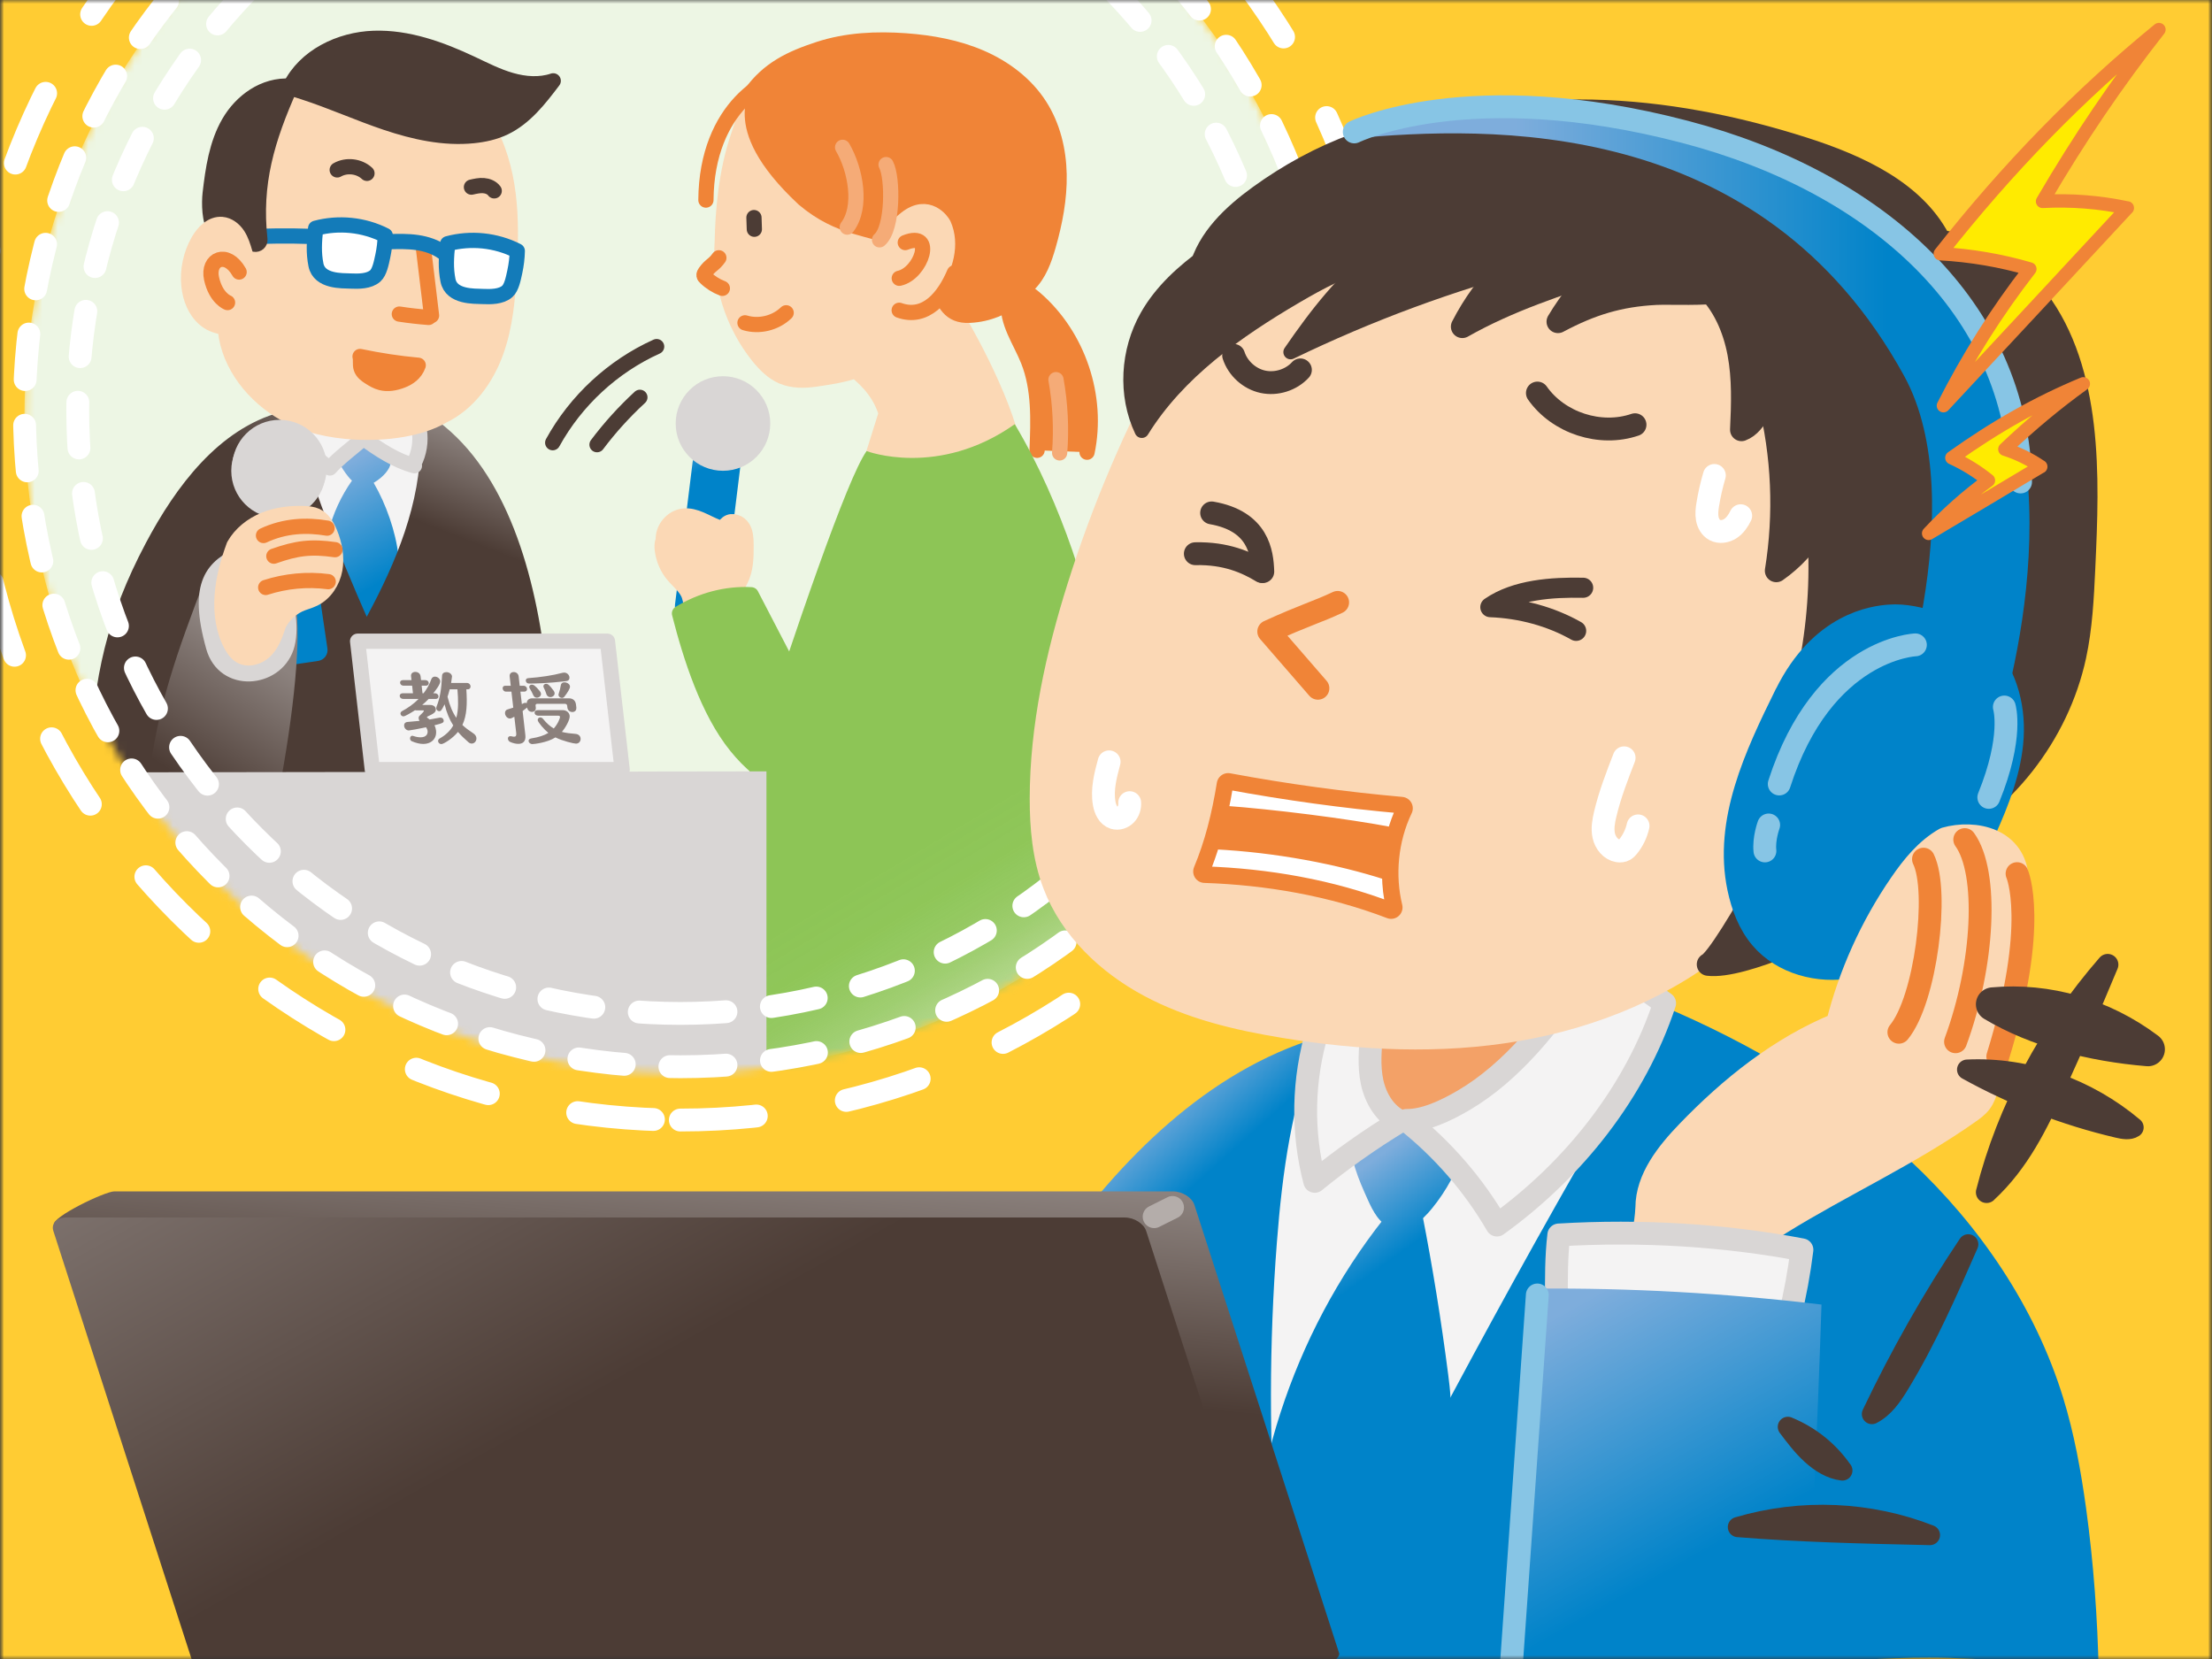 <svg width="288" height="216" viewBox="0 0 288 216" fill="none" xmlns="http://www.w3.org/2000/svg">
<rect x="0" y="0" width="288" height="216" fill="#333333" stroke="none"/>
<mask id="mask0_4176_1927" style="mask-type:alpha" maskUnits="userSpaceOnUse" x="0" y="0" width="288" height="216">
<rect width="288" height="216" fill="#CCCCCC"/>
</mask>
<g mask="url(#mask0_4176_1927)">
<mask id="mask1_4176_1927" style="mask-type:luminance" maskUnits="userSpaceOnUse" x="0" y="-1" width="288" height="218">
<path d="M288 -1H0V217H288V-1Z" fill="white"/>
</mask>
<g mask="url(#mask1_4176_1927)">
<path d="M304.013 -24.247H-22V220.257H304.013V-24.247Z" fill="#FFCC33"/>
<mask id="mask2_4176_1927" style="mask-type:luminance" maskUnits="userSpaceOnUse" x="3" y="-32" width="171" height="172">
<path d="M88.578 139.721C135.74 139.721 173.972 101.453 173.972 54.247C173.972 7.041 135.74 -31.227 88.578 -31.227C41.416 -31.227 3.183 7.041 3.183 54.247C3.183 101.453 41.416 139.721 88.578 139.721Z" fill="white"/>
</mask>
<g mask="url(#mask2_4176_1927)">
<path d="M88.578 139.721C135.74 139.721 173.972 101.453 173.972 54.247C173.972 7.041 135.74 -31.227 88.578 -31.227C41.416 -31.227 3.183 7.041 3.183 54.247C3.183 101.453 41.416 139.721 88.578 139.721Z" fill="#EDF6E4"/>
<path d="M57.228 57.539C52.39 51.659 45.321 52.026 41.751 52.403C38.182 52.78 34.385 56.874 34.385 56.874L43.615 92.032L55.741 88.006L57.228 57.549V57.539Z" fill="#F4F3F3" stroke="#D9D6D5" stroke-width="1.983" stroke-linecap="round" stroke-linejoin="round"/>
<path d="M48.662 62.853C49.941 62.099 50.764 61.068 50.863 60.315C50.833 55.377 43.992 58.471 43.883 59.274C43.774 60.077 45.37 62.218 45.826 62.575C44.418 64.578 43.367 66.839 42.773 69.218L43.635 83.753L48.781 86.499L51.874 72.361C51.527 69.228 50.258 65.609 48.652 62.863L48.662 62.853Z" fill="url(#paint0_linear_4176_1927)"/>
<path d="M57.119 54.891C55.483 53.662 53.698 52.889 51.864 52.433C53.55 53.692 54.71 55.387 54.73 57.449C54.809 65.47 51.567 73.243 47.75 80.303C47.75 80.303 39.451 61.812 38.509 54.356C38.45 53.91 38.469 53.513 38.529 53.137C37.795 53.325 37.121 53.503 36.526 53.662C28.476 55.843 22.904 63.319 18.997 70.685C13.891 80.312 12.206 88.195 11.68 99.081C11.68 99.081 42.098 124.472 70.494 119.475C72.506 107.221 74.747 68.197 57.109 54.901L57.119 54.891Z" fill="url(#paint1_linear_4176_1927)"/>
<path d="M51.864 52.433C47.412 49.111 39.263 48.844 38.529 53.127C42.068 52.224 47.115 51.253 51.864 52.433Z" fill="#F4F3F3" stroke="#F4F3F3" stroke-width="1.983" stroke-linecap="round" stroke-linejoin="round"/>
<path d="M54.591 56.002C54.829 57.459 54.581 58.996 53.907 60.305C53.847 60.424 53.827 60.632 53.956 60.642C51.517 59.978 49.366 58.55 47.323 57.073C45.767 58.401 44.071 59.67 42.951 60.929C42.951 60.929 39.233 59.125 38.648 53.662" fill="#F4F3F3"/>
<path d="M54.591 56.002C54.829 57.459 54.581 58.996 53.907 60.305C53.847 60.424 53.827 60.632 53.956 60.642C51.517 59.978 49.366 58.55 47.323 57.073C45.767 58.401 44.071 59.67 42.951 60.929C42.951 60.929 39.233 59.125 38.648 53.662" stroke="#D9D6D5" stroke-width="1.983" stroke-linecap="round" stroke-linejoin="round"/>
<path d="M29.358 43.044C29.834 47.594 33.096 51.63 37.092 53.86C39.838 55.397 43.011 56.061 46.154 56.24C50.387 56.478 54.759 55.824 57.635 54.148C60.956 52.562 63.296 49.339 64.555 45.879C65.814 42.419 66.121 38.681 66.31 35.003C66.478 31.771 66.558 28.529 66.161 25.316C65.765 22.104 64.862 18.921 63.197 16.155C59.816 11.386 42.554 8.332 37.766 11.317C32.977 14.301 28.644 36.123 29.368 43.044H29.358Z" fill="#FBD8B5" stroke="#FBD8B5" stroke-width="1.983" stroke-linecap="round" stroke-linejoin="round"/>
<path d="M55.136 32.365C55.483 35.27 55.84 38.175 56.187 41.08" stroke="#F08437" stroke-width="1.983" stroke-linecap="round" stroke-linejoin="round"/>
<path d="M51.993 40.892C53.262 41.09 54.531 41.229 55.81 41.328" stroke="#F08437" stroke-width="1.983" stroke-linecap="round" stroke-linejoin="round"/>
<path d="M54.442 47.555C51.933 47.327 49.445 46.95 46.877 46.414C47.006 46.91 46.857 47.456 47.016 47.941C47.184 48.477 47.68 48.844 48.166 49.141C48.622 49.428 49.088 49.696 49.603 49.825C50.496 50.053 51.458 49.875 52.32 49.547C53.173 49.23 54.075 48.635 54.452 47.555H54.442Z" fill="#F08437" stroke="#F08437" stroke-width="1.983" stroke-linecap="round" stroke-linejoin="round"/>
<path d="M41.097 29.718C44.081 28.915 47.363 29.233 50.159 30.66C50.139 31.562 50.03 32.455 49.842 33.337C49.633 34.309 49.415 35.419 48.86 35.925C48.057 36.639 46.699 36.639 45.628 36.589C44.557 36.539 41.573 36.698 41.137 34.487C40.819 32.891 40.909 31.483 41.097 29.718Z" fill="white" stroke="#137BB9" stroke-width="1.983" stroke-linecap="round" stroke-linejoin="round"/>
<path d="M58.289 31.731C61.273 30.928 64.555 31.245 67.351 32.673C67.331 33.575 67.222 34.467 67.034 35.35C66.825 36.321 66.607 37.432 66.052 37.938C65.249 38.651 63.891 38.651 62.82 38.602C61.749 38.552 58.765 38.711 58.328 36.5C58.011 34.904 58.1 33.496 58.289 31.731Z" fill="white" stroke="#137BB9" stroke-width="1.983" stroke-linecap="round" stroke-linejoin="round"/>
<path d="M50.694 31.463C51.904 31.433 53.133 31.404 54.333 31.582C55.533 31.761 56.722 32.147 57.704 32.871" stroke="#137BB9" stroke-width="1.983" stroke-linecap="round" stroke-linejoin="round"/>
<path d="M31.787 30.858C34.662 30.71 37.538 30.68 40.413 30.779" stroke="#137BB9" stroke-width="1.983" stroke-linecap="round" stroke-linejoin="round"/>
<path d="M43.903 22.124C45.112 21.43 46.758 21.618 47.779 22.57" stroke="#4C3C35" stroke-width="1.983" stroke-linecap="round" stroke-linejoin="round"/>
<path d="M61.382 24.364C61.898 24.245 62.433 24.126 62.959 24.166C63.484 24.206 64.039 24.424 64.347 24.85" stroke="#4C3C35" stroke-width="1.983" stroke-linecap="round" stroke-linejoin="round"/>
<path d="M28.049 29.788C27.246 28.895 27.226 26.387 27.365 25.187C27.732 22.005 28.208 18.743 29.804 15.977C31.4 13.21 34.365 10.99 37.835 11.218C34.741 18.148 33.036 23.879 33.839 31.186C33.879 31.572 33.532 31.87 33.145 31.8C32.649 31.721 32.213 31.612 31.797 31.007" fill="#4C3C35"/>
<path d="M28.049 29.788C27.246 28.895 27.226 26.387 27.365 25.187C27.732 22.005 28.208 18.743 29.804 15.977C31.4 13.21 34.365 10.99 37.835 11.218C34.741 18.148 33.036 23.879 33.839 31.186C33.879 31.572 33.532 31.87 33.145 31.8C32.649 31.721 32.213 31.612 31.797 31.007" stroke="#4C3C35" stroke-width="1.983" stroke-linecap="round" stroke-linejoin="round"/>
<path d="M37.756 11.317C39.679 7.341 44.25 5.14 48.672 4.991C53.084 4.843 57.377 6.399 61.382 8.283C63.068 9.076 64.743 9.939 66.538 10.454C68.333 10.97 70.286 11.118 72.031 10.524C70.246 12.883 68.352 15.332 65.675 16.611C64.406 17.216 63.008 17.523 61.61 17.662C57.793 18.049 53.946 17.196 50.308 15.977C46.669 14.757 43.159 13.161 39.511 11.981C38.846 11.763 38.093 11.575 37.766 11.317H37.756Z" fill="#4C3C35" stroke="#4C3C35" stroke-width="1.983" stroke-linecap="round" stroke-linejoin="round"/>
<path d="M31.896 32.931C31.658 32.118 31.41 31.285 30.944 30.581C30.479 29.877 29.735 29.292 28.892 29.223C27.583 29.113 26.493 30.214 25.838 31.344C24.827 33.109 24.391 35.191 24.599 37.214C24.768 38.84 25.402 40.476 26.642 41.536C27.881 42.597 29.794 42.944 31.182 42.082" fill="#FBD8B5"/>
<path d="M31.896 32.931C31.658 32.118 31.41 31.285 30.944 30.581C30.479 29.877 29.735 29.292 28.892 29.223C27.583 29.113 26.493 30.214 25.838 31.344C24.827 33.109 24.391 35.191 24.599 37.214C24.768 38.84 25.402 40.476 26.642 41.536C27.881 42.597 29.794 42.944 31.182 42.082" stroke="#FBD8B5" stroke-width="1.983" stroke-linecap="round" stroke-linejoin="round"/>
<path d="M36.398 65.986C39.25 65.986 41.563 63.673 41.563 60.82C41.563 57.968 39.25 55.655 36.398 55.655C33.545 55.655 31.232 57.968 31.232 60.82C31.232 63.673 33.545 65.986 36.398 65.986Z" fill="#D9D6D5" stroke="#D9D6D5" stroke-width="1.983" stroke-linecap="round" stroke-linejoin="round"/>
<path d="M38.253 64.54L35.497 64.947C34.717 65.062 34.178 65.788 34.293 66.568L37.049 85.253C37.164 86.033 37.889 86.572 38.669 86.457L41.426 86.05C42.206 85.936 42.745 85.21 42.63 84.43L39.874 65.745C39.759 64.965 39.033 64.425 38.253 64.54Z" fill="url(#paint2_linear_4176_1927)"/>
<path d="M36.269 66.462C39.121 66.462 41.434 64.149 41.434 61.296C41.434 58.443 39.121 56.131 36.269 56.131C33.416 56.131 31.103 58.443 31.103 61.296C31.103 64.149 33.416 66.462 36.269 66.462Z" fill="#D9D6D5" stroke="#D9D6D5" stroke-width="1.983" stroke-linecap="round" stroke-linejoin="round"/>
<path d="M19.324 101.986C20.454 91.913 23.102 84.834 26.721 75.306C29.645 75.851 36.011 77.358 38.628 79.698C39.114 84.496 38.102 94.381 35.812 105.585C29.179 112.763 19.324 101.986 19.324 101.986Z" fill="url(#paint3_linear_4176_1927)"/>
<path d="M31.361 72.123C27.871 73.789 25.442 75.791 27.811 84.239C29.199 89.186 35.822 88.581 37.27 84.298C38.717 80.015 35.406 70.19 31.37 72.123H31.361Z" fill="#D9D6D5" stroke="#D9D6D5" stroke-width="1.983" stroke-linecap="round" stroke-linejoin="round"/>
<path d="M36.179 81.621C35.793 82.742 35.366 83.902 34.523 84.734C33.681 85.567 32.303 85.984 31.282 85.369C30.796 85.082 30.459 84.596 30.171 84.1C29.08 82.157 28.773 79.847 28.922 77.626C29.07 75.405 29.655 73.234 30.468 71.022C31.331 69.486 32.788 68.346 34.414 67.681C36.041 67.017 37.825 66.809 39.58 66.868C40.125 66.888 40.69 66.938 41.186 67.166C42.059 67.572 42.584 68.484 42.951 69.377C43.566 70.874 43.883 72.54 43.595 74.136C43.308 75.732 42.336 77.249 40.879 77.963C40.254 78.27 39.57 78.419 38.935 78.716C37.547 79.371 36.487 80.66 36.16 81.611L36.179 81.621Z" fill="#FBD8B5" stroke="#FBD8B5" stroke-width="1.983" stroke-linecap="round" stroke-linejoin="round"/>
<path d="M34.593 76.486C37.21 75.643 40.006 75.375 42.733 75.732" stroke="#F08437" stroke-width="1.983" stroke-linecap="round" stroke-linejoin="round"/>
<path d="M35.654 72.411C38.628 71.36 40.482 71.122 43.615 71.568" stroke="#F08437" stroke-width="1.983" stroke-linecap="round" stroke-linejoin="round"/>
<path d="M34.306 69.724C37.131 68.405 39.967 68.326 42.584 68.762" stroke="#F08437" stroke-width="1.983" stroke-linecap="round" stroke-linejoin="round"/>
<path d="M31.133 35.419C29.527 32.584 26.979 33.714 27.544 36.272C28.109 38.83 29.626 39.395 29.626 39.395" stroke="#F08437" stroke-width="1.983" stroke-linecap="round" stroke-linejoin="round"/>
<path d="M85.494 45.126C79.793 47.694 74.975 52.155 71.961 57.638" stroke="#4C3C35" stroke-width="1.983" stroke-linecap="round" stroke-linejoin="round"/>
<path d="M83.313 51.729C81.271 53.612 79.397 55.675 77.731 57.896" stroke="#4C3C35" stroke-width="1.983" stroke-linecap="round" stroke-linejoin="round"/>
<path d="M95.061 59.223L91.863 58.827C91.037 58.725 90.284 59.312 90.182 60.138L87.883 78.725C87.781 79.551 88.368 80.304 89.194 80.406L92.392 80.801C93.218 80.903 93.971 80.317 94.073 79.491L96.371 60.903C96.474 60.077 95.887 59.325 95.061 59.223Z" fill="url(#paint4_linear_4176_1927)"/>
<path d="M94.13 60.305C96.983 60.305 99.296 57.992 99.296 55.139C99.296 52.287 96.983 49.974 94.13 49.974C91.278 49.974 88.965 52.287 88.965 55.139C88.965 57.992 91.278 60.305 94.13 60.305Z" fill="#D9D6D5" stroke="#D9D6D5" stroke-width="1.983" stroke-linecap="round" stroke-linejoin="round"/>
<path d="M113.434 60.008C113.434 60.008 123.379 64.895 132.074 58.748C130.725 51.511 124.707 41.477 124.707 41.477C124.707 41.477 130.854 31.592 125.322 18.168C119.799 4.743 107.099 9.463 102.29 10.791C97.482 12.12 97.373 14.172 96.153 17.662C94.497 22.401 94.111 27.825 94.041 31.404C93.664 36.748 95.37 42.211 98.721 46.385C99.584 47.456 100.585 48.467 101.844 49.012C103.192 49.587 104.719 49.567 106.177 49.359C107.942 49.092 109.538 48.883 111.392 48.269C113.305 49.835 114.634 51.451 115.387 53.811L113.444 60.008H113.434Z" fill="#FBD8B5" stroke="#FBD8B5" stroke-width="1.983" stroke-linecap="round" stroke-linejoin="round"/>
<path d="M133.918 37.055C135.286 35.717 135.96 33.823 136.486 31.989C137.348 28.975 137.953 25.852 137.893 22.709C137.834 19.566 137.071 16.403 135.375 13.756C133.571 10.93 130.765 8.828 127.691 7.5C124.618 6.171 121.267 5.566 117.925 5.318C114.118 5.041 110.232 5.219 106.603 6.409C102.974 7.599 100.049 8.967 97.739 12.199C99.99 11.763 93.763 15.739 104.64 25.891C109.409 29.917 113.295 29.55 117.251 31.324C123.428 34.111 121.029 41.309 126.234 41.051C131.439 40.793 133.918 37.055 133.918 37.055Z" fill="#F08437" stroke="#F08437" stroke-width="1.983" stroke-linecap="round" stroke-linejoin="round"/>
<path d="M86.367 70.348C86.248 68.841 87.478 67.364 88.975 67.195C90.522 67.017 91.91 68.048 93.357 68.603C93.555 68.683 93.784 68.752 93.992 68.693C94.289 68.613 94.468 68.316 94.706 68.127C95.33 67.652 96.292 68.038 96.698 68.693C97.105 69.347 97.125 70.18 97.135 70.963C97.135 72.311 97.135 73.7 96.659 74.969C96.133 76.327 95.062 77.586 95.281 79.024C94.121 79.311 92.951 79.529 91.771 79.678C91.404 79.728 90.998 79.757 90.67 79.589C89.996 79.242 89.976 78.3 89.738 77.576C89.352 76.416 88.261 75.663 87.508 74.701C86.288 73.154 85.961 70.943 86.377 70.348H86.367Z" fill="#FBD8B5" stroke="#FBD8B5" stroke-width="1.983" stroke-linecap="round" stroke-linejoin="round"/>
<path d="M105.651 92.557C103.034 87.52 100.416 82.484 97.799 77.437C94.577 77.269 91.315 78.131 88.469 79.867C89.917 85.547 92.177 92.617 95.865 97.158C97.571 99.26 99.683 101.193 102.3 101.917C104.908 102.64 108.08 100.34 109.478 98.02" fill="#8DC556"/>
<path d="M105.651 92.557C103.034 87.52 100.416 82.484 97.799 77.437C94.577 77.269 91.315 78.131 88.469 79.867C89.917 85.547 92.177 92.617 95.865 97.158C97.571 99.26 99.683 101.193 102.3 101.917C104.908 102.64 108.08 100.34 109.478 98.02" stroke="#8DC556" stroke-width="1.983" stroke-linecap="round" stroke-linejoin="round"/>
<path d="M93.595 33.565C92.911 34.527 92.504 34.477 91.82 35.439C91.731 35.568 91.642 35.707 91.662 35.855C91.681 35.974 91.77 36.074 91.86 36.153C92.484 36.758 93.238 37.234 94.051 37.541" fill="#FBD8B5"/>
<path d="M93.595 33.565C92.911 34.527 92.504 34.477 91.82 35.439C91.731 35.568 91.642 35.707 91.662 35.855C91.681 35.974 91.77 36.074 91.86 36.153C92.484 36.758 93.238 37.234 94.051 37.541" stroke="#F08437" stroke-width="1.983" stroke-linecap="round" stroke-linejoin="round"/>
<path d="M96.996 42.032C98.84 42.587 100.971 42.072 102.359 40.724" stroke="#F08437" stroke-width="1.983" stroke-linecap="round" stroke-linejoin="round"/>
<path d="M98.165 28.33L98.215 29.847" stroke="#4C3C35" stroke-width="1.983" stroke-linecap="round" stroke-linejoin="round"/>
<path d="M114.763 31.473C116.002 30.115 117.003 29.233 117.925 28.489C120.84 26.159 122.675 28.846 122.843 29.203C124.013 31.8 123.101 34.914 121.475 37.253C120.949 38.007 120.345 38.711 119.571 39.207C118.798 39.702 117.846 39.95 116.954 39.732" fill="#FBD8B5"/>
<path d="M114.763 31.473C116.002 30.115 117.003 29.233 117.925 28.489C120.84 26.159 122.675 28.846 122.843 29.203C124.013 31.8 123.101 34.914 121.475 37.253C120.949 38.007 120.345 38.711 119.571 39.207C118.798 39.702 117.846 39.95 116.954 39.732" stroke="#FBD8B5" stroke-width="1.983" stroke-linecap="round" stroke-linejoin="round"/>
<path d="M109.706 19.179C111.431 22.134 112.284 26.982 110.311 29.57" stroke="#F5AB77" stroke-width="1.983" stroke-linecap="round" stroke-linejoin="round"/>
<path d="M115.367 21.43C116.27 23.115 116.299 29.708 114.515 31.225" stroke="#F5AB77" stroke-width="1.983" stroke-linecap="round" stroke-linejoin="round"/>
<path d="M135.028 58.629C135.187 54.703 135.336 50.628 133.888 46.98C132.857 44.362 131.013 41.953 131.32 39.197C131.211 38.443 132.044 37.819 132.807 37.858C133.571 37.898 134.225 38.384 134.8 38.889C140.372 43.718 143.049 51.659 141.532 58.877" fill="#F08437"/>
<path d="M135.028 58.629C135.187 54.703 135.336 50.628 133.888 46.98C132.857 44.362 131.013 41.953 131.32 39.197C131.211 38.443 132.044 37.819 132.807 37.858C133.571 37.898 134.225 38.384 134.8 38.889C140.372 43.718 143.049 51.659 141.532 58.877" stroke="#F08437" stroke-width="1.983" stroke-linecap="round" stroke-linejoin="round"/>
<path d="M137.487 49.429C138.052 52.572 138.211 55.784 137.963 58.966" stroke="#F5AB77" stroke-width="1.983" stroke-linecap="round" stroke-linejoin="round"/>
<path d="M83.581 144.282C86.427 136.003 107.753 65.857 112.829 58.728C112.829 58.728 122.129 62.278 132.123 55.229C138.359 65.669 142.266 78.816 142.742 84.04C143.257 89.712 150.961 117.899 150.654 122.539C143.069 132.642 119.135 143.429 119.135 143.429C119.135 143.429 96.133 145.035 83.571 144.282H83.581Z" fill="url(#paint5_linear_4176_1927)"/>
<path d="M103.113 9.82C100.149 9.552 91.999 13.875 91.91 26.05" stroke="#F08437" stroke-width="1.983" stroke-linecap="round" stroke-linejoin="round"/>
<path d="M117.073 40.396C120.523 41.626 122.932 38.671 124.261 35.518" stroke="#F08437" stroke-width="1.983" stroke-linecap="round" stroke-linejoin="round"/>
<path d="M117.866 31.582C121.802 30.006 119.968 35.617 117.083 36.232" stroke="#F08437" stroke-width="1.983" stroke-linecap="round" stroke-linejoin="round"/>
<path d="M81.003 100.201H48.474L46.56 83.485H79.09L81.003 100.201Z" fill="#F4F3F3" stroke="#D9D6D5" stroke-width="1.983" stroke-linecap="round" stroke-linejoin="round"/>
<path d="M55.939 93.677C56.366 93.608 56.802 93.529 57.228 93.439C57.268 93.43 57.318 93.43 57.347 93.43C57.595 93.43 57.744 93.608 57.764 93.787C57.803 94.094 57.665 94.153 56.564 94.431C56.683 94.649 56.742 94.887 56.772 95.115C56.891 96.136 56.197 96.86 55.097 96.86C54.68 96.86 54.185 96.751 53.629 96.513C53.481 96.454 53.411 96.325 53.391 96.196C53.372 95.998 53.471 95.799 53.679 95.799C53.719 95.799 53.758 95.799 53.798 95.819C54.145 95.938 54.462 95.998 54.75 95.998C55.632 95.998 55.702 95.422 55.672 95.175C55.652 95.006 55.573 94.847 55.474 94.689C54.631 94.877 53.352 95.105 53.233 95.105C52.896 95.105 52.648 94.808 52.618 94.52C52.588 94.262 52.717 94.025 53.074 93.995C53.6 93.955 54.105 93.906 54.631 93.856C54.561 93.767 54.522 93.658 54.512 93.558C54.492 93.41 54.532 93.271 54.651 93.172C54.988 92.865 55.196 92.626 55.186 92.557C55.186 92.517 55.156 92.488 55.107 92.488H54.145C54.145 92.488 54.066 92.478 54.036 92.468C53.51 92.815 52.727 93.271 52.529 93.271C52.321 93.271 52.162 93.112 52.142 92.934C52.132 92.815 52.182 92.686 52.331 92.597C53.074 92.2 53.857 91.665 54.492 91.001H52.509C52.221 91.001 52.063 90.822 52.043 90.634C52.023 90.455 52.152 90.267 52.43 90.267H53.768L53.659 89.275H52.539C52.271 89.275 52.112 89.097 52.093 88.909C52.073 88.72 52.192 88.552 52.459 88.552H53.58L53.52 88.056C53.471 87.669 53.758 87.481 54.075 87.481C54.393 87.481 54.71 87.669 54.76 88.056L54.819 88.552H55.374C55.642 88.552 55.801 88.73 55.821 88.909C55.84 89.097 55.721 89.275 55.454 89.275H54.898L55.008 90.267H55.146C55.583 89.702 55.929 89.087 56.158 88.433C56.247 88.195 56.425 88.096 56.624 88.096C56.941 88.096 57.278 88.343 57.318 88.671C57.367 89.067 56.653 89.979 56.405 90.267H56.633C56.911 90.267 57.07 90.455 57.09 90.634C57.109 90.822 56.99 91.001 56.713 91.001H55.811C55.553 91.278 55.265 91.536 54.968 91.784H55.969C56.475 91.784 56.713 92.032 56.742 92.299C56.792 92.736 56.445 92.924 55.642 93.301C55.592 93.32 55.583 93.34 55.592 93.37C55.592 93.42 55.662 93.479 55.741 93.529L55.939 93.677ZM60.718 89.761C60.837 91.595 60.798 93.122 60.203 94.391C60.609 94.778 61.075 95.115 61.601 95.462C61.878 95.641 62.007 95.859 62.027 96.077C62.067 96.454 61.789 96.811 61.422 96.811C61.283 96.811 61.135 96.761 60.986 96.632C60.47 96.186 60.024 95.76 59.628 95.293C58.944 96.146 57.754 96.88 57.466 96.88C57.228 96.88 57.06 96.701 57.04 96.513C57.02 96.374 57.09 96.235 57.248 96.146C58.081 95.68 58.646 95.105 59.013 94.451C58.537 93.717 58.17 92.835 57.883 91.704C57.476 92.547 57.377 92.597 57.189 92.597C57 92.597 56.822 92.448 56.802 92.24C56.802 92.17 56.802 92.091 56.832 92.012C57.298 90.872 57.476 89.672 57.556 87.977C57.565 87.659 57.833 87.511 58.121 87.511C58.448 87.511 58.815 87.709 58.854 88.066C58.854 88.096 58.854 88.135 58.735 88.918H60.778C61.075 88.918 61.244 89.127 61.264 89.335C61.283 89.543 61.174 89.751 60.877 89.751H60.728L60.718 89.761ZM58.547 89.761C58.458 90.108 58.368 90.416 58.269 90.713C58.557 91.903 58.934 92.765 59.41 93.459C59.717 92.369 59.667 91.11 59.558 89.751H58.547V89.761Z" fill="#8B807C"/>
<path d="M75.035 92.141C75.074 92.517 74.807 92.706 74.519 92.706C74.232 92.706 73.924 92.517 73.875 92.141L73.845 91.883C73.835 91.764 73.736 91.635 73.558 91.635H69.949C69.77 91.635 69.711 91.764 69.731 91.883L69.76 92.121C69.8 92.498 69.542 92.686 69.264 92.686C68.987 92.686 68.68 92.498 68.63 92.121L68.045 92.577L68.402 95.72C68.491 96.513 68.085 96.85 67.49 96.85C67.182 96.85 66.826 96.771 66.449 96.612C66.26 96.533 66.151 96.364 66.132 96.196C66.112 96.017 66.211 95.849 66.449 95.849C66.498 95.849 66.548 95.849 66.607 95.869C66.726 95.898 66.845 95.918 66.934 95.918C67.153 95.918 67.252 95.799 67.212 95.442L66.964 93.321C66.588 93.519 66.538 93.549 66.389 93.549C66.052 93.549 65.794 93.222 65.755 92.904C65.725 92.666 65.824 92.448 66.082 92.369L66.826 92.131L66.588 90.049H65.884C65.626 90.049 65.477 89.86 65.447 89.662C65.418 89.464 65.537 89.285 65.794 89.285H66.498L66.359 88.066C66.32 87.689 66.588 87.501 66.885 87.501C67.182 87.501 67.48 87.689 67.529 88.066L67.668 89.285H68.164C68.432 89.285 68.59 89.474 68.62 89.662C68.65 89.85 68.521 90.049 68.253 90.049H67.757L67.946 91.675L68.154 91.566C68.243 91.526 68.313 91.506 68.392 91.506C68.461 91.506 68.521 91.526 68.58 91.556C68.6 91.159 68.858 90.921 69.304 90.921H74.073C74.609 90.921 74.936 91.229 74.995 91.744L75.045 92.161L75.035 92.141ZM70.078 93.182C69.79 93.182 69.621 93.003 69.602 92.825C69.582 92.636 69.711 92.458 69.998 92.458H73.25C73.746 92.458 74.123 92.765 74.172 93.202C74.232 93.717 73.567 94.818 73.161 95.294C73.696 95.432 74.271 95.502 74.926 95.551C75.332 95.581 75.56 95.839 75.59 96.126C75.63 96.463 75.412 96.82 74.995 96.82C74.708 96.82 73.21 96.464 72.318 96.007C71.247 96.701 69.493 96.88 69.314 96.88C69.046 96.88 68.848 96.692 68.818 96.493C68.799 96.335 68.908 96.176 69.195 96.136C70.137 95.988 70.841 95.76 71.396 95.422C70.871 95.006 70.048 94.054 70.008 93.767C69.988 93.569 70.147 93.41 70.345 93.41C70.464 93.41 70.603 93.469 70.712 93.608C71.168 94.173 71.614 94.56 72.1 94.847C72.635 94.253 72.933 93.479 72.913 93.34C72.913 93.261 72.844 93.182 72.705 93.182H70.078ZM73.22 87.6C73.3 87.58 73.379 87.57 73.448 87.57C73.845 87.57 74.113 87.887 74.142 88.175C74.172 88.413 74.053 88.631 73.756 88.671C73.528 88.7 71.267 88.998 68.868 88.998C68.63 88.998 68.481 88.819 68.461 88.641C68.442 88.472 68.531 88.304 68.769 88.294C70.395 88.175 71.991 87.937 73.23 87.6H73.22ZM69.899 90.842C69.721 90.842 69.542 90.753 69.443 90.535C69.304 90.207 69.126 89.88 68.977 89.642C68.937 89.583 68.918 89.523 68.908 89.474C68.888 89.275 69.046 89.137 69.245 89.137C69.423 89.137 69.661 89.216 70.296 89.999C70.375 90.108 70.415 90.207 70.434 90.307C70.474 90.614 70.177 90.842 69.889 90.842H69.899ZM71.654 90.763C71.446 90.763 71.218 90.644 71.138 90.366C71.049 90.088 70.94 89.811 70.801 89.533C70.772 89.484 70.762 89.434 70.752 89.385C70.732 89.176 70.9 89.028 71.109 89.028C71.287 89.028 71.515 89.137 72.1 89.95C72.169 90.049 72.199 90.138 72.209 90.227C72.249 90.535 71.941 90.763 71.644 90.763H71.654ZM73.171 90.872C72.953 90.872 72.745 90.713 72.715 90.495C72.715 90.436 72.715 90.376 72.745 90.307C72.854 89.989 72.972 89.553 73.022 89.206C73.062 88.948 73.26 88.839 73.488 88.839C73.805 88.839 74.182 89.047 74.212 89.365C74.242 89.613 73.924 90.138 73.478 90.713C73.389 90.822 73.27 90.872 73.161 90.872H73.171Z" fill="#8B807C"/>
<path d="M99.791 100.429L7.853 100.568C21.168 115.42 41.305 140.108 62.076 142.794C78.257 146.631 99.791 149.189 99.791 149.189V100.429Z" fill="#D9D6D5"/>
</g>
<path d="M88.578 138.888C135.74 138.888 173.972 100.62 173.972 53.414C173.972 6.208 135.74 -32.06 88.578 -32.06C41.416 -32.06 3.183 6.208 3.183 53.414C3.183 100.62 41.416 138.888 88.578 138.888Z" stroke="white" stroke-width="2.974" stroke-linecap="round" stroke-linejoin="round" stroke-dasharray="5.95 5.95"/>
<path d="M88.577 131.948C131.907 131.948 167.032 96.787 167.032 53.414C167.032 10.041 131.907 -25.119 88.577 -25.119C45.248 -25.119 10.123 10.041 10.123 53.414C10.123 96.787 45.248 131.948 88.577 131.948Z" stroke="white" stroke-width="2.974" stroke-linecap="round" stroke-linejoin="round" stroke-dasharray="5.95 5.95"/>
<path d="M88.578 145.828C139.573 145.828 180.912 104.453 180.912 53.414C180.912 2.375 139.573 -39 88.578 -39C37.582 -39 -3.757 2.375 -3.757 53.414C-3.757 104.453 37.582 145.828 88.578 145.828Z" stroke="white" stroke-width="2.974" stroke-linecap="round" stroke-linejoin="round" stroke-dasharray="9.91 11.9"/>
<path d="M197.708 197.246L139.36 196.026C139.36 196.026 160.845 137.381 179.643 129.807C198.442 122.232 210.646 112.704 216.754 135.676C222.861 158.648 197.708 197.256 197.708 197.256V197.246Z" fill="#F4F3F3" stroke="#D9D6D5" stroke-width="2.974" stroke-linecap="round" stroke-linejoin="round"/>
<path d="M212.114 131.75L171.662 135.071C171.662 135.071 169.63 148.615 183.55 147.881C197.47 147.147 212.114 131.75 212.114 131.75Z" fill="#F3A167" stroke="#F29757" stroke-width="2.974" stroke-linecap="round" stroke-linejoin="round"/>
<path d="M190.659 149.527C189.766 152.352 188.339 155.009 186.465 157.31C185.8 158.123 185.077 158.896 184.164 159.412C183.252 159.927 182.152 160.165 181.15 159.848C179.594 159.342 178.761 157.696 178.087 156.209C176.897 153.572 175.687 150.816 175.836 147.881C177.383 146.532 179.624 146.404 181.676 146.334C182.677 146.304 183.689 146.275 184.69 146.245C185.483 146.225 186.276 146.195 187.04 146.414C188.586 146.85 189.687 148.188 190.649 149.527H190.659Z" fill="url(#paint6_linear_4176_1927)"/>
<path d="M180.169 158.678C168.261 173.738 161.975 193.151 162.808 212.346C168.916 214.2 175.4 214.795 181.735 214.081C180.645 206.407 182.816 198.584 186.147 191.584C187.188 189.393 188.368 187.212 188.735 184.813C189.032 182.889 188.804 180.926 188.557 179.003C187.654 171.973 186.524 164.974 185.166 158.023C184.016 159.451 181.259 157.3 180.159 158.688L180.169 158.678Z" fill="url(#paint7_linear_4176_1927)"/>
<path d="M168.549 213.803C151.327 215.082 133.997 214.547 116.874 212.366C119.055 194.628 126.769 177.892 137.09 163.308C145.864 150.895 157.167 139.473 171.672 135.071C168.182 143.489 166.953 152.66 166.249 161.751C165.228 174.928 165.218 188.184 166.229 201.35C166.556 205.624 167.062 210.095 168.549 213.803Z" fill="url(#paint8_linear_4176_1927)"/>
<path d="M273.267 218.037C266 216.579 258.594 215.836 251.187 215.826C239.647 215.806 228.186 217.551 216.665 218.175C205.838 218.76 194.981 218.344 184.135 217.928C179.564 217.749 174.964 217.571 170.512 216.53C185.206 188.679 198.095 163.942 214.275 136.697C214.583 135.924 216.06 131.73 216.367 130.957C227.739 135.725 239.776 142.755 248.778 151.182C257.781 159.61 264.969 170.159 268.607 181.947C270.055 186.637 270.927 191.485 271.602 196.343C272.573 203.432 273.099 210.581 273.257 218.037H273.267Z" fill="url(#paint9_linear_4176_1927)"/>
<path d="M178.592 134.486C178.394 136.628 178.196 138.809 178.652 140.911C179.108 143.013 180.328 145.065 182.271 145.977C178.394 148.327 174.686 150.945 171.176 153.81C169.481 147.395 169.62 140.504 171.553 134.149C172.059 132.483 172.911 130.649 174.597 130.213C174.874 130.144 175.162 130.114 175.44 130.134C175.876 130.163 176.292 130.292 176.689 130.481C178.682 131.462 179.485 134.298 178.592 134.476V134.486Z" fill="#F4F3F3" stroke="#D9D6D5" stroke-width="2.974" stroke-linecap="round" stroke-linejoin="round"/>
<path d="M205.888 127.179C201.862 133.237 196.846 139.572 190.579 143.251C188.17 144.669 185.473 145.908 183.114 145.878C187.843 149.626 191.868 154.276 194.902 159.501C204.926 152.273 212.917 142.17 216.734 130.62C215.406 129.717 213.353 127.962 211.747 127.843C209.645 127.695 208.128 126.743 205.878 127.179H205.888Z" fill="#F4F3F3" stroke="#D9D6D5" stroke-width="2.974" stroke-linecap="round" stroke-linejoin="round"/>
<path d="M153.023 46.9C147.867 56.289 143.644 66.184 140.431 76.396C137.615 85.329 135.573 94.59 135.553 103.959C135.553 107.766 135.89 111.623 137.259 115.182C139.46 120.923 144.209 125.424 149.622 128.329C155.035 131.234 161.113 132.672 167.171 133.663C177.205 135.309 187.496 135.795 197.52 134.08C207.533 132.364 217.289 128.359 225.003 121.746C240.886 106.051 258.197 68.603 246.458 50.113C234.719 31.612 220.492 20.458 193.504 27.646C166.517 34.844 153.023 46.9 153.023 46.9Z" fill="#FBD8B5" stroke="#FBD8B5" stroke-width="2.974" stroke-linecap="round" stroke-linejoin="round"/>
<path d="M174.161 78.429C171.583 79.648 169.838 80.104 165.188 82.226C167.32 84.685 169.461 87.154 171.593 89.612" stroke="#F08437" stroke-width="2.974" stroke-linecap="round" stroke-linejoin="round"/>
<path d="M160.617 46.266C161.172 47.971 162.679 49.329 164.424 49.706C166.169 50.083 168.103 49.478 169.312 48.159" stroke="#4C3C35" stroke-width="2.974" stroke-linecap="round" stroke-linejoin="round"/>
<path d="M200.167 51.173C202.913 55.08 208.356 56.845 212.878 55.298" stroke="#4C3C35" stroke-width="2.974" stroke-linecap="round" stroke-linejoin="round"/>
<path d="M156.84 113.467C158.317 109.938 159.249 106.18 159.903 102.145C167.369 103.533 174.894 104.564 182.459 105.238C180.526 109.273 180.109 114.003 181.121 118.147C173.368 115.172 165.029 113.745 156.84 113.467Z" fill="#F08437" stroke="#F08437" stroke-width="2.974" stroke-linecap="round" stroke-linejoin="round"/>
<path d="M200.048 34.021C189.023 36.897 178.295 40.872 168.034 45.84C171.365 40.991 175.033 36.232 179.515 32.941C185.533 32.296 191.64 32.484 197.609 33.526C198.442 33.664 199.275 33.833 200.038 34.021H200.048Z" fill="#4C3C35" stroke="#4C3C35" stroke-width="1.884" stroke-linecap="round" stroke-linejoin="round"/>
<path d="M178.504 34.18C175.023 35.013 171.841 36.748 168.748 38.552C161.004 43.093 153.39 48.447 148.661 56.081C146.44 51.411 146.797 45.671 149.355 41.17C151.209 37.898 154.074 35.32 157.128 33.129C163.413 28.608 170.919 25.435 178.662 25.534C179.664 25.544 180.685 25.623 181.627 25.961C183.183 26.526 184.482 27.973 184.502 29.629C184.512 31.116 183.5 32.465 182.221 33.218C180.943 33.972 179.435 34.229 178.513 34.17L178.504 34.18Z" fill="#4C3C35" stroke="#4C3C35" stroke-width="1.884" stroke-linecap="round" stroke-linejoin="round"/>
<path d="M196.092 34.695C193.802 36.986 191.868 39.643 190.391 42.528C196.389 39.127 202.993 36.976 209.546 34.854C209.992 34.705 210.468 34.547 210.776 34.19C211.083 33.833 211.142 33.208 210.776 32.921C210.587 32.782 210.349 32.742 210.121 32.712C207.186 32.356 204.172 32.207 201.287 32.851C198.402 33.496 195.606 34.983 196.102 34.685L196.092 34.695Z" fill="#4C3C35" stroke="#4C3C35" stroke-width="2.974" stroke-linecap="round" stroke-linejoin="round"/>
<path d="M209.08 34.219C206.651 36.46 204.539 39.048 202.844 41.883C207.127 39.603 210.785 38.463 215.634 38.215C217.25 38.136 222.485 38.374 224.031 37.918C224.686 37.729 225.518 36.222 225.509 35.548C225.509 35.142 222.673 35.449 222.385 35.161C220.789 33.526 218.539 32.584 216.258 32.435C213.978 32.286 211.678 32.881 209.665 33.972C208.802 34.438 207.95 35.042 209.08 34.23V34.219Z" fill="#4C3C35" stroke="#4C3C35" stroke-width="2.974" stroke-linecap="round" stroke-linejoin="round"/>
<path d="M221.939 37.233C224.378 39.494 225.776 42.716 226.391 45.988C227.006 49.26 226.897 52.621 226.738 55.952C227.779 55.566 228.453 54.574 229.028 53.612C230.535 51.114 231.904 48.388 231.933 45.473C231.973 41.665 229.445 37.957 225.895 36.589C224.795 36.173 223.407 36.014 221.949 37.233H221.939Z" fill="#4C3C35" stroke="#4C3C35" stroke-width="2.974" stroke-linecap="round" stroke-linejoin="round"/>
<path d="M230.317 51.986C232.142 59.264 232.469 66.908 231.269 74.314C235.661 71.251 238.606 66.194 239.112 60.86C239.34 58.371 239.022 55.714 237.565 53.682C236.108 51.649 233.302 50.469 230.327 51.986H230.317Z" fill="#4C3C35" stroke="#4C3C35" stroke-width="2.974" stroke-linecap="round" stroke-linejoin="round"/>
<path d="M156.275 35.122C157.316 31.077 160.598 28.013 163.979 25.564C171.682 19.982 180.972 16.234 190.48 16.353C199.989 16.472 209.665 20.795 215.039 28.657C215.485 29.302 215.882 30.224 215.356 30.809C215.019 31.186 214.454 31.215 213.948 31.215C208.763 31.295 203.578 31.771 198.472 32.643C195.249 33.198 191.978 33.902 188.745 33.416C186.217 33.04 183.848 31.939 181.369 31.295C173.1 29.143 164.425 32.157 156.265 35.122H156.275Z" fill="#4C3C35" stroke="#4C3C35" stroke-width="2.974" stroke-linecap="round" stroke-linejoin="round"/>
<path d="M180.447 19.536C197.351 11.902 217.161 13.686 234.819 19.338C242.007 21.638 249.611 25.108 252.744 31.81C228.106 34.17 202.884 30.016 180.447 19.536Z" fill="#4C3C35" stroke="#4C3C35" stroke-width="2.974" stroke-linecap="round" stroke-linejoin="round"/>
<path d="M250.097 31.404C255.967 30.987 261.677 34.299 265.237 38.989C268.796 43.678 270.442 49.567 271.136 55.417C271.86 61.584 271.602 67.83 271.315 74.037C271.136 77.844 270.948 81.671 270.145 85.399C267.924 95.66 260.795 104.742 251.356 109.323C257.662 102.313 259.318 92.309 259.645 82.88C259.814 78.131 259.714 73.372 259.348 68.633C258.862 62.318 257.831 55.853 254.549 50.45C251.902 46.087 247.916 42.667 243.623 39.91C242.721 39.336 241.69 38.562 241.769 37.501C241.809 37.005 242.086 36.569 242.384 36.173C244.218 33.754 247.014 31.632 250.087 31.414L250.097 31.404Z" fill="#4C3C35" stroke="#4C3C35" stroke-width="2.974" stroke-linecap="round" stroke-linejoin="round"/>
<path d="M254.192 106.804C252.387 109.858 250.503 112.991 247.658 115.103C245.566 116.66 243.057 117.562 240.876 118.99C238.457 120.576 226.877 126.118 222.405 125.563C224.537 124.522 235.978 103.671 239.786 93.588C240.975 90.435 242.304 87.293 244.346 84.625C246.389 81.958 249.244 79.767 252.546 79.133C255.153 78.637 258.187 79.311 259.714 81.492C261.449 83.981 260.696 87.372 259.773 90.267C257.533 97.286 255.59 104.455 254.201 106.804H254.192Z" fill="#4C3C35" stroke="#4C3C35" stroke-width="2.974" stroke-linecap="round" stroke-linejoin="round"/>
<path d="M236.643 67.463C237.783 79.222 235.721 91.278 230.724 101.976C236.157 100.449 241.144 97.336 244.902 93.112C244.753 93.915 245.834 94.342 246.657 94.332C249.661 94.292 252.467 92.785 254.866 90.971C260.16 86.965 264.146 81.264 266.079 74.909C268.013 68.554 267.884 61.594 265.722 55.318C264.88 52.869 263.739 50.539 262.49 48.269C261.519 46.504 260.478 44.759 259.218 43.182C256.194 39.385 252.06 36.649 247.955 34.051C244.009 31.552 239.974 29.104 235.562 27.567C231.15 26.03 226.282 25.445 221.791 26.754C220.442 27.15 218.995 27.844 218.519 29.173C217.795 31.196 219.679 33.119 221.275 34.557C230.813 43.123 235.522 55.843 236.653 67.473L236.643 67.463Z" fill="#4C3C35" stroke="#4C3C35" stroke-width="2.974" stroke-linecap="round" stroke-linejoin="round"/>
<path d="M233.074 90.802C236.147 87.808 241.025 86.49 245.725 86.331C249.106 86.212 252.853 86.777 254.955 89.008C257.384 91.576 256.73 95.314 255.411 98.407C251.346 107.965 241.164 116.114 229.118 116.868C227.958 116.937 226.718 116.927 225.727 116.432C224.121 115.619 223.684 113.864 223.397 112.307" fill="#FBD8B5"/>
<path d="M233.074 90.802C236.147 87.808 241.025 86.49 245.725 86.331C249.106 86.212 252.853 86.777 254.955 89.008C257.384 91.576 256.73 95.314 255.411 98.407C251.346 107.965 241.164 116.114 229.118 116.868C227.958 116.937 226.718 116.927 225.727 116.432C224.121 115.619 223.684 113.864 223.397 112.307" stroke="#FBD8B5" stroke-width="2.974" stroke-linecap="round" stroke-linejoin="round"/>
<path d="M232.528 90.396C228.602 98.347 224.557 106.923 226.371 115.609C226.867 117.968 227.739 120.288 229.296 122.123C232.082 125.404 236.801 126.654 241.025 125.86C245.248 125.067 248.976 122.47 251.802 119.218C254.618 115.966 256.621 112.099 258.395 108.173C260.15 104.286 261.736 100.231 261.994 95.978C262.242 91.724 260.983 87.193 257.81 84.348C256.155 82.861 254.072 81.909 251.971 81.195C250.047 80.541 248.025 80.055 245.992 80.204C243.96 80.352 237.079 81.195 232.538 90.396H232.528Z" fill="#0083C9" stroke="#0083C9" stroke-width="2.974" stroke-linecap="round" stroke-linejoin="round"/>
<path d="M176.223 18.009C193.524 16.472 229.227 14.836 247.916 48.943C257.057 65.629 246.092 95.611 246.092 95.611L258.891 98.813C258.891 98.813 270.293 67.999 259.803 46.266C251.356 28.767 226.044 13.28 194.902 13.488C173.943 13.627 176.223 17.999 176.223 17.999V18.009Z" fill="url(#paint10_linear_4176_1927)"/>
<path d="M156.84 113.467C165.029 113.745 173.368 115.172 181.121 118.147C180.784 116.789 180.625 115.361 180.605 113.913C174.329 111.881 166.239 110.314 158.109 109.908C157.732 111.117 157.326 112.307 156.84 113.467Z" fill="white" stroke="#F08437" stroke-width="1.338" stroke-linecap="round" stroke-linejoin="round"/>
<path d="M182.459 105.238C174.894 104.564 167.369 103.523 159.903 102.145C159.715 103.305 159.497 104.445 159.259 105.565C165.693 106.031 175.073 107.201 181.299 108.381C181.596 107.31 181.983 106.259 182.459 105.248V105.238Z" fill="white" stroke="#F08437" stroke-width="1.338" stroke-linecap="round" stroke-linejoin="round"/>
<path d="M155.63 72.093C159.616 72.004 162.293 73.204 164.286 74.403" stroke="#4C3C35" stroke-width="2.974" stroke-linecap="round" stroke-linejoin="round"/>
<path d="M157.752 66.779C163.859 67.84 164.335 71.994 164.415 74.423" stroke="#4C3C35" stroke-width="2.974" stroke-linecap="round" stroke-linejoin="round"/>
<path d="M206.125 76.525C202.08 76.446 197.381 76.753 194.04 79.053C198.025 79.202 201.951 80.283 205.213 82.137" stroke="#4C3C35" stroke-width="2.617" stroke-linecap="round" stroke-linejoin="round"/>
<path d="M211.459 98.665C210.527 101.074 209.595 103.483 209.001 105.991C208.782 106.914 208.604 107.885 208.812 108.817C209.02 109.749 209.714 110.622 210.656 110.78C210.944 110.83 211.261 110.8 211.519 110.651C211.697 110.542 211.846 110.384 211.975 110.225C212.61 109.442 213.056 108.51 213.274 107.528" stroke="white" stroke-width="2.974" stroke-linecap="round" stroke-linejoin="round"/>
<path d="M144.407 99.19C143.931 100.955 143.455 102.779 143.763 104.583C143.901 105.377 144.278 106.239 145.041 106.477C145.577 106.646 146.182 106.447 146.568 106.041C146.955 105.634 147.124 105.059 147.084 104.504" stroke="white" stroke-width="2.974" stroke-linecap="round" stroke-linejoin="round"/>
<path d="M223.208 61.901C222.842 63.141 222.554 64.409 222.346 65.689C222.247 66.293 222.177 66.918 222.286 67.523C222.395 68.127 222.723 68.722 223.268 69.01C223.902 69.347 224.715 69.208 225.31 68.812C225.905 68.415 226.322 67.79 226.639 67.146" stroke="white" stroke-width="2.974" stroke-linecap="round" stroke-linejoin="round"/>
<path d="M249.383 83.961C249.383 83.961 237.347 84.417 231.656 102.075" stroke="#87C5E5" stroke-width="2.974" stroke-linecap="round" stroke-linejoin="round"/>
<path d="M260.963 92.051C260.963 92.051 262.153 95.918 258.94 103.82" stroke="#87C5E5" stroke-width="2.974" stroke-linecap="round" stroke-linejoin="round"/>
<path d="M230.278 107.409C230.278 107.409 229.623 109.174 229.792 110.79" stroke="#87C5E5" stroke-width="2.974" stroke-linecap="round" stroke-linejoin="round"/>
<path d="M176.322 17.176C176.322 17.176 191.303 9.8 219.411 17.176C244.594 23.779 262.639 40.258 263.075 62.754" stroke="#87C5E5" stroke-width="2.974" stroke-linecap="round" stroke-linejoin="round"/>
<path d="M226.232 167.591C228.146 166.015 228.007 162.941 229.564 161.028C230.159 160.294 230.972 159.778 231.765 159.283C239.865 154.266 248.61 150.31 256.393 144.807C256.928 144.431 257.473 144.034 257.87 143.499C258.286 142.933 258.514 142.259 258.713 141.585C259.565 138.749 260.091 135.825 260.557 132.89C261.519 126.822 262.887 120.725 262.659 114.588C262.47 109.234 257.116 108.103 253.25 109.204C250.811 110.592 249.016 112.813 247.46 115.083C243.652 120.616 240.847 126.832 239.211 133.356C231.735 136.42 225.34 141.555 219.768 147.326C217.091 150.102 214.424 153.433 214.414 157.23C214.305 159.56 213.78 161.88 212.877 164.032C215.743 164.319 218.172 166.312 220.988 166.867C222.118 167.085 223.318 167.076 224.378 167.542C224.864 167.75 225.529 168.166 226.213 167.611L226.232 167.591Z" fill="#FBD8B5" stroke="#FBD8B5" stroke-width="2.974" stroke-linecap="round" stroke-linejoin="round"/>
<path d="M250.434 111.861C252.486 116.045 250.731 130.154 247.231 134.397" stroke="#F08437" stroke-width="2.974" stroke-linecap="round" stroke-linejoin="round"/>
<path d="M255.808 109.313C258.921 113.616 258.316 125.583 254.608 135.636" stroke="#F08437" stroke-width="2.974" stroke-linecap="round" stroke-linejoin="round"/>
<path d="M262.619 113.745C262.619 113.745 265.485 120.209 260.111 137.56" stroke="#F08437" stroke-width="2.974" stroke-linecap="round" stroke-linejoin="round"/>
<path d="M202.645 169.475C202.635 166.55 202.616 163.625 202.953 160.79C213.72 160.145 224.567 160.81 234.61 162.723C234.243 165.678 233.708 168.602 232.994 171.488" fill="#F4F3F3"/>
<path d="M202.645 169.475C202.635 166.55 202.616 163.625 202.953 160.79C213.72 160.145 224.567 160.81 234.61 162.723C234.243 165.678 233.708 168.602 232.994 171.488" stroke="#D9D6D5" stroke-width="2.974" stroke-linecap="round" stroke-linejoin="round"/>
<path d="M234.908 218.731C235.879 202.451 236.623 186.151 237.158 169.852C224.477 168.345 212.163 167.67 199.949 167.779C198.798 182.532 197.638 197.295 196.488 212.048C196.26 215.003 196.092 218.215 197.857 220.654" fill="url(#paint11_linear_4176_1927)"/>
<path d="M200.157 168.602L196.598 219.375" stroke="#87C5E5" stroke-width="2.974" stroke-linecap="round" stroke-linejoin="round"/>
<path d="M167.468 220.079L34.87 217.025C33.641 217.025 32.382 216.232 32.074 215.261L7.04 159.441C6.723 158.47 13.653 155.118 14.882 155.118H152.715C153.945 155.118 155.204 155.912 155.511 156.883L174.359 215.261C174.676 216.232 168.698 220.079 167.468 220.079Z" fill="url(#paint12_linear_4176_1927)"/>
<path d="M166.417 220.426H28.594C27.365 220.426 26.106 219.633 25.798 218.661L6.951 160.284C6.633 159.312 7.377 158.519 8.606 158.519H146.439C147.669 158.519 148.928 159.312 149.235 160.284L168.083 218.661C168.4 219.633 167.657 220.426 166.427 220.426H166.417Z" fill="url(#paint13_linear_4176_1927)"/>
<path d="M150.267 158.41L152.666 157.21" stroke="#B4ADAA" stroke-width="2.974" stroke-linecap="round" stroke-linejoin="round"/>
<path d="M259.466 130.758C266.575 130.104 273.783 132.196 279.662 136.618C272.335 136.013 265.128 134.139 259.466 130.758Z" fill="#4C3C35" stroke="#4C3C35" stroke-width="4.412" stroke-linecap="round" stroke-linejoin="round"/>
<path d="M277.789 146.79C271.8 141.744 263.997 138.888 256.115 139.265C262.272 142.676 268.895 145.234 275.746 146.84C276.45 147.008 277.263 147.147 277.789 146.79Z" fill="#4C3C35" stroke="#4C3C35" stroke-width="2.627" stroke-linecap="round" stroke-linejoin="round"/>
<path d="M258.653 155.237C261.38 144.44 266.873 134.258 274.418 125.593C272.217 130.887 269.926 136.152 267.547 141.377C265.306 146.294 262.897 151.311 258.653 155.227V155.237Z" fill="#4C3C35" stroke="#4C3C35" stroke-width="2.786" stroke-linecap="round" stroke-linejoin="round"/>
<path d="M243.722 184.109C247.38 176.435 251.584 168.989 256.264 162.009C253.537 168.226 250.811 174.462 247.251 180.292C246.339 181.779 245.298 183.306 243.722 184.109Z" fill="#4C3C35" stroke="#4C3C35" stroke-width="2.627" stroke-linecap="round" stroke-linejoin="round"/>
<path d="M239.865 191.455C238.169 189.026 235.839 187.043 232.776 185.774C233.728 187.033 234.679 188.303 235.849 189.363C237.009 190.424 238.407 191.287 239.875 191.455H239.865Z" fill="#4C3C35" stroke="#4C3C35" stroke-width="2.627" stroke-linecap="round" stroke-linejoin="round"/>
<path d="M251.277 199.863C243.434 196.789 234.59 196.363 226.272 198.822C234.342 199.476 242.453 199.665 251.277 199.863Z" fill="#4C3C35" stroke="#4C3C35" stroke-width="2.627" stroke-linecap="round" stroke-linejoin="round"/>
<path d="M276.975 27.081C273.356 26.308 269.639 26.02 265.94 26.218C270.749 17.979 275.686 10.732 281.09 3.851C270.789 12.258 261.439 21.826 252.625 33.03C256.571 33.248 260.497 33.912 264.285 35.023C259.972 40.575 256.204 46.543 253.032 52.819C260.943 44.322 268.865 35.826 276.975 27.071V27.081Z" fill="#FFEB00" stroke="#F08437" stroke-width="1.745" stroke-linecap="round" stroke-linejoin="round"/>
<path d="M265.703 60.761C264.255 59.77 262.679 59.006 261.033 58.481C264.463 55.219 267.785 52.472 271.245 49.974C265.395 52.393 259.784 55.556 254.132 59.601C255.818 60.374 257.414 61.356 258.891 62.546C256.115 64.568 253.508 66.878 251.108 69.446C255.927 66.581 260.755 63.715 265.703 60.751V60.761Z" fill="#FFEB00" stroke="#F08437" stroke-width="1.745" stroke-linecap="round" stroke-linejoin="round"/>
</g>
</g>
<defs>
<linearGradient id="paint0_linear_4176_1927" x1="38.678" y1="56.27" x2="52.538" y2="80.977" gradientUnits="userSpaceOnUse">
<stop offset="0.24" stop-color="#7EADDC"/>
<stop offset="0.79" stop-color="#0083C9"/>
</linearGradient>
<linearGradient id="paint1_linear_4176_1927" x1="61.858" y1="50.767" x2="53.262" y2="72.728" gradientUnits="userSpaceOnUse">
<stop offset="0.24" stop-color="#8C827E"/>
<stop offset="0.79" stop-color="#4C3C35"/>
</linearGradient>
<linearGradient id="paint2_linear_4176_1927" x1="27.924" y1="64.561" x2="34.426" y2="71.278" gradientUnits="userSpaceOnUse">
<stop offset="0.24" stop-color="#7EADDC"/>
<stop offset="0.79" stop-color="#0083C9"/>
</linearGradient>
<linearGradient id="paint3_linear_4176_1927" x1="38.816" y1="78.548" x2="20.316" y2="107.717" gradientUnits="userSpaceOnUse">
<stop offset="0.24" stop-color="#8C827E"/>
<stop offset="0.79" stop-color="#4C3C35"/>
</linearGradient>
<linearGradient id="paint4_linear_4176_1927" x1="83.718" y1="56.342" x2="87.928" y2="65.058" gradientUnits="userSpaceOnUse">
<stop offset="0.24" stop-color="#7EADDC"/>
<stop offset="0.79" stop-color="#0083C9"/>
</linearGradient>
<linearGradient id="paint5_linear_4176_1927" x1="130.259" y1="137.242" x2="115.506" y2="112.555" gradientUnits="userSpaceOnUse">
<stop stop-color="#A7D078" stop-opacity="0.34"/>
<stop offset="0.03" stop-color="#A4CF75" stop-opacity="0.39"/>
<stop offset="0.16" stop-color="#9DCC6B" stop-opacity="0.58"/>
<stop offset="0.3" stop-color="#97C963" stop-opacity="0.73"/>
<stop offset="0.44" stop-color="#92C75D" stop-opacity="0.85"/>
<stop offset="0.59" stop-color="#8FC659" stop-opacity="0.93"/>
<stop offset="0.77" stop-color="#8DC556" stop-opacity="0.98"/>
<stop offset="1" stop-color="#8DC556"/>
</linearGradient>
<linearGradient id="paint6_linear_4176_1927" x1="178.454" y1="144.867" x2="191.095" y2="162.485" gradientUnits="userSpaceOnUse">
<stop offset="0.24" stop-color="#7EADDC"/>
<stop offset="0.79" stop-color="#0083C9"/>
</linearGradient>
<linearGradient id="paint7_linear_4176_1927" x1="156.413" y1="160.661" x2="169.054" y2="178.289" gradientUnits="userSpaceOnUse">
<stop offset="0.24" stop-color="#7EADDC"/>
<stop offset="0.79" stop-color="#0083C9"/>
</linearGradient>
<linearGradient id="paint8_linear_4176_1927" x1="128.791" y1="156.507" x2="142.543" y2="171.805" gradientUnits="userSpaceOnUse">
<stop offset="0.24" stop-color="#7EADDC"/>
<stop offset="0.79" stop-color="#0083C9"/>
</linearGradient>
<linearGradient id="paint9_linear_4176_1927" x1="158.803" y1="127.03" x2="172.723" y2="142.517" gradientUnits="userSpaceOnUse">
<stop offset="0.24" stop-color="#7EADDC"/>
<stop offset="0.79" stop-color="#0083C9"/>
</linearGradient>
<linearGradient id="paint10_linear_4176_1927" x1="176.154" y1="56.151" x2="264.235" y2="56.151" gradientUnits="userSpaceOnUse">
<stop offset="0.24" stop-color="#7EADDC"/>
<stop offset="0.79" stop-color="#0083C9"/>
</linearGradient>
<linearGradient id="paint11_linear_4176_1927" x1="195.884" y1="156.784" x2="228.285" y2="214.507" gradientUnits="userSpaceOnUse">
<stop offset="0.24" stop-color="#7EADDC"/>
<stop offset="0.79" stop-color="#0083C9"/>
</linearGradient>
<linearGradient id="paint12_linear_4176_1927" x1="95.022" y1="138.293" x2="90.61" y2="188.451" gradientUnits="userSpaceOnUse">
<stop offset="0.24" stop-color="#8C827E"/>
<stop offset="0.79" stop-color="#4C3C35"/>
</linearGradient>
<linearGradient id="paint13_linear_4176_1927" x1="-16.071" y1="113.487" x2="49.127" y2="229.647" gradientUnits="userSpaceOnUse">
<stop offset="0.24" stop-color="#8C827E"/>
<stop offset="0.79" stop-color="#4C3C35"/>
</linearGradient>
</defs>
</svg>
